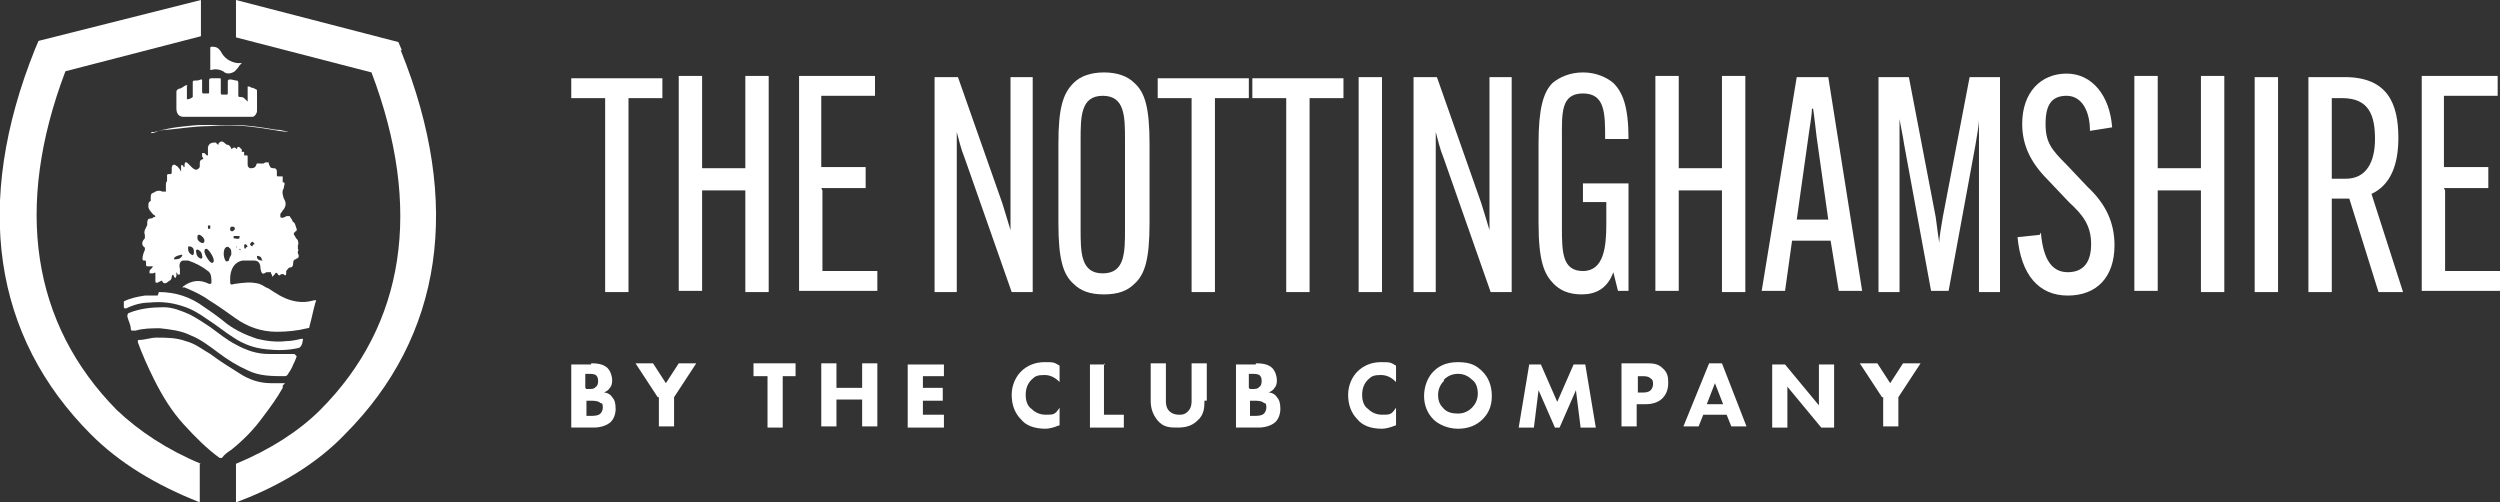 <?xml version="1.0" encoding="UTF-8"?>
<svg id="Layer_2" xmlns="http://www.w3.org/2000/svg" version="1.1" viewBox="0 0 214 43">
  <rect x="0" y="0" width="214" height="43" fill="#333333" stroke="none"/>
  <!-- Generator: Adobe Illustrator 29.3.1, SVG Export Plug-In . SVG Version: 2.1.0 Build 151)  -->
  <defs>
    <style>
      .st0 {
        fill: #fff;
      }
    </style>
  </defs>
  <g>
    <g>
      <path class="st0" d="M53.8,8.4v16.6s-2,0-2,0v-1.9s0-14.7,0-14.7h-2.9v-1.7h7.8v1.7h-2.9Z"/>
      <path class="st0" d="M65.8,6.6v1.9s0,14.6,0,14.6v1.9s-2,0-2,0v-1.9s0-6.8,0-6.8h-3.7v8.6s-2,0-2,0v-1.9s0-14.6,0-14.6v-1.9s2,0,2,0v1.9s0,6,0,6h3.7v-7.9s2,0,2,0Z"/>
      <path class="st0" d="M70.4,16.3v6.9h4.7v1.7h-6.7v-1.9s0-14.6,0-14.6v-1.9s6.5,0,6.5,0v1.7h-4.6v6.1h3.8v1.8h-3.8Z"/>
      <path class="st0" d="M80,23V6.6s2,0,2,0l3.8,10.8c.3,1,.5,1.6.7,2.3h0c0-.7,0-1.7,0-2.4V6.6s1.9,0,1.9,0v1.9s0,14.6,0,14.6v1.9s-1.8,0-1.8,0l-4-11.4c-.4-1-.5-1.6-.7-2.3h0c0,.7,0,1.7,0,2.4v11.3s-1.9,0-1.9,0v-1.9Z"/>
      <path class="st0" d="M91.9,24.3c-.9-.8-1.3-2.1-1.3-5.2v-6.8c0-3.1.4-4.3,1.3-5.2.6-.6,1.5-.9,2.6-.9s2,.3,2.6.9c.9.8,1.3,2.1,1.3,5.2v6.8c0,3.1-.4,4.4-1.3,5.2-.6.6-1.4.9-2.6.9s-2-.3-2.6-.9ZM96.3,19.6v-7.6c0-2,0-3.8-1.9-3.8s-1.9,1.8-1.9,3.8v7.6c0,2,0,3.8,1.9,3.8s1.9-1.8,1.9-3.8Z"/>
      <path class="st0" d="M104,8.4v16.6s-2,0-2,0v-1.9s0-14.7,0-14.7h-2.9v-1.7h7.8v1.7h-2.9Z"/>
      <path class="st0" d="M112.1,8.4v16.6s-2,0-2,0v-1.9s0-14.7,0-14.7h-2.9v-1.7h7.8v1.7h-2.9Z"/>
      <path class="st0" d="M118.3,6.6v1.9s0,14.6,0,14.6v1.9s-2,0-2,0v-1.9s0-14.6,0-14.6v-1.9s2,0,2,0Z"/>
      <path class="st0" d="M121,23V6.6s2,0,2,0l3.8,10.8c.3,1,.5,1.6.7,2.3h0c0-.7,0-1.7,0-2.4V6.6s1.9,0,1.9,0v1.9s0,14.6,0,14.6v1.9s-1.8,0-1.8,0l-4-11.4c-.4-1-.5-1.6-.7-2.3h0c0,.7,0,1.7,0,2.4v11.3s-1.9,0-1.9,0v-1.9Z"/>
      <path class="st0" d="M135.5,15.7h3.9v9.2h-.9l-.4-1.6h0c-.5,1.4-1.5,1.9-2.7,1.9s-1.9-.4-2.4-.9c-.8-.8-1.3-1.9-1.3-5.2v-6.8c0-3,.4-4.4,1.2-5.2.6-.5,1.5-.9,2.6-.9s2,.4,2.6.9c.8.8,1.3,2,1.3,4.8h0c0,0-2,0-2,0h0c0-2.2,0-3.9-1.9-3.9s-1.8,1.7-1.8,3.8v7.6c0,2.1,0,3.8,1.8,3.8s2-2.1,2-4v-1.9h-2v-1.8Z"/>
      <path class="st0" d="M149.4,6.6v1.9s0,14.6,0,14.6v1.9s-2,0-2,0v-1.9s0-6.8,0-6.8h-3.7v8.6s-2,0-2,0v-1.9s0-14.6,0-14.6v-1.9s2,0,2,0v1.9s0,6,0,6h3.7v-7.9s2,0,2,0Z"/>
      <path class="st0" d="M152.8,24.9h-2l3-18.3h2.7l2.9,18.3h-2l-.7-4.3h-3.3l-.6,4.3ZM153.7,18.8h2.8l-1-7.1c-.1-.8-.2-1.8-.3-2.4h-.1c0,.6-.2,1.6-.3,2.4l-1,7.1Z"/>
      <path class="st0" d="M160.8,23V6.6s2.6,0,2.6,0l2.3,12c.1.7.2,1.6.3,2.2h0c0-.6.2-1.5.3-2.2l2.3-12h2.6v1.9s0,14.6,0,14.6v1.9s-1.8,0-1.8,0v-1.9s0-10.6,0-10.6c0-.7,0-1.6,0-2.3h0c0,.6-.2,1.5-.3,2.2l-2.3,12.5h-1.5l-2.3-12.5c-.1-.7-.3-1.6-.4-2.2h0c0,.6,0,1.6,0,2.3v12.5s-1.8,0-1.8,0v-1.9Z"/>
      <path class="st0" d="M174.7,19.9c.2,2.4,1,3.4,2.3,3.4s2-.8,2-2.4-.7-2.5-1.9-3.6l-1.8-1.9c-1.5-1.5-2.2-3-2.2-4.8,0-2.7,1.6-4.3,3.8-4.3s3.7,1.9,3.9,4.6l-1.9.3c0-1.7-.7-3-2-3s-1.8.8-1.8,2.4.5,2.2,1.8,3.5l1.8,1.9c1.6,1.5,2.3,3.1,2.3,5,0,2.7-1.5,4.3-4,4.3s-4-1.8-4.3-5l1.9-.2Z"/>
      <path class="st0" d="M190.4,6.6v1.9s0,14.6,0,14.6v1.9s-2,0-2,0v-1.9s0-6.8,0-6.8h-3.7v8.6s-2,0-2,0v-1.9s0-14.6,0-14.6v-1.9s2,0,2,0v1.9s0,6,0,6h3.7v-7.9s2,0,2,0Z"/>
      <path class="st0" d="M195,6.6v1.9s0,14.6,0,14.6v1.9s-2,0-2,0v-1.9s0-14.6,0-14.6v-1.9s2,0,2,0Z"/>
      <path class="st0" d="M199.6,17v8s-2,0-2,0v-1.9s0-14.6,0-14.6v-1.9s3.1,0,3.1,0c3.7,0,4.6,2.3,4.6,5.2h0c0,2.2-.6,4-2.3,4.8l2.7,8.4h-2.1l-2.5-8h-1.5ZM199.6,15.3h1.2c1.8,0,2.5-1.5,2.5-3.4h0c0-2-.5-3.5-2.8-3.5h-.9v6.9Z"/>
      <path class="st0" d="M209.3,16.3v6.9h4.7v1.7h-6.7v-1.9s0-14.6,0-14.6v-1.9s6.5,0,6.5,0v1.7h-4.6v6.1h3.8v1.8h-3.8Z"/>
    </g>
    <g>
      <path class="st0" d="M50.6,31.1c.3,0,1,0,1.4.4.3.3.4.8.4,1s0,.5-.2.7c-.1.2-.3.3-.5.4.3,0,.6.2.7.4.2.2.3.5.3,1s-.2.9-.4,1.1c-.4.4-1.1.5-1.4.5h-2v-5.4h1.7ZM50.2,33.3h.2c.2,0,.5,0,.6-.2.1,0,.2-.2.2-.5s-.1-.4-.2-.5c-.2-.1-.4-.1-.7-.1h-.2v1.2ZM50.2,35.6h.3c.3,0,.7,0,.9-.2.1-.1.2-.3.2-.5s0-.4-.2-.4c-.2-.2-.6-.2-.9-.2h-.3v1.3Z"/>
      <path class="st0" d="M56.3,34l-1.9-2.9h1.5l1.1,1.7,1.1-1.7h1.5l-1.9,2.9v2.5h-1.3v-2.5Z"/>
      <path class="st0" d="M67,32.2v4.4h-1.3v-4.4h-1.2v-1.1h3.6v1.1h-1.2Z"/>
      <path class="st0" d="M71.6,33.2h2.2v-2.1h1.3v5.4h-1.3v-2.3h-2.2v2.3h-1.3v-5.4h1.3v2.1Z"/>
      <path class="st0" d="M80.8,32.2h-1.8v1h1.7v1.1h-1.7v1.2h1.8v1.1h-3.1v-5.4h3.1v1.1Z"/>
      <path class="st0" d="M90.7,36.4c-.5.2-.9.3-1.2.3-1,0-1.7-.3-2.1-.8-.5-.5-.8-1.2-.8-2.1s.4-1.6.8-2c.5-.5,1.2-.8,2-.8s.8,0,1.3.3v1.4c-.3-.3-.7-.6-1.3-.6s-.8.1-1.1.4c-.3.3-.5.7-.5,1.3s.2,1,.5,1.2c.1.1.5.5,1.2.5s.8,0,1.2-.6v1.4Z"/>
      <path class="st0" d="M94.5,31.1v4.4h1.7v1.1h-2.9v-5.4h1.3Z"/>
      <path class="st0" d="M103.1,34.3c0,.5,0,1.2-.6,1.7-.5.5-1.1.6-1.7.6s-1.2,0-1.7-.6c-.5-.6-.6-1.2-.6-1.7v-3.2h1.3v3.2c0,.2,0,.6.3.9.2.2.5.3.8.3s.5,0,.8-.3c.3-.3.3-.7.3-.9v-3.2h1.3v3.2Z"/>
      <path class="st0" d="M107.5,31.1c.3,0,1,0,1.4.4.3.3.4.8.4,1s0,.5-.2.7c-.1.2-.3.3-.5.4.3,0,.6.2.7.4.2.2.3.5.3,1s-.2.9-.4,1.1c-.4.4-1.1.5-1.4.5h-2v-5.4h1.7ZM107,33.3h.2c.2,0,.5,0,.6-.2.1,0,.2-.2.2-.5s-.1-.4-.2-.5c-.2-.1-.4-.1-.7-.1h-.2v1.2ZM107,35.6h.3c.3,0,.7,0,.9-.2.1-.1.2-.3.2-.5s0-.4-.2-.4c-.2-.2-.6-.2-.9-.2h-.3v1.3Z"/>
      <path class="st0" d="M119.5,36.4c-.5.2-.9.3-1.2.3-1,0-1.7-.3-2.1-.8-.5-.5-.8-1.2-.8-2.1s.4-1.6.8-2c.5-.5,1.2-.8,2-.8s.8,0,1.3.3v1.4c-.3-.3-.7-.6-1.3-.6s-.8.1-1.1.4c-.3.3-.5.7-.5,1.3s.2,1,.5,1.2c.1.1.5.5,1.2.5s.8,0,1.2-.6v1.4Z"/>
      <path class="st0" d="M126.9,31.8c.5.5.8,1.2.8,2.1s-.3,1.5-.8,2c-.5.5-1.2.8-2.1.8s-1.7-.4-2.1-.8c-.5-.5-.8-1.2-.8-2s.3-1.6.8-2.1c.4-.4,1-.8,2.1-.8s1.6.3,2.1.8ZM123.6,32.6c-.2.2-.5.6-.5,1.2s.2.9.5,1.2c.3.3.7.4,1.2.4s.9-.2,1.2-.5c.2-.2.5-.6.5-1.2s-.2-1-.5-1.2c-.3-.3-.7-.5-1.2-.5s-.9.2-1.2.5Z"/>
      <path class="st0" d="M130,36.6l.9-5.4h1l1.4,3.2,1.4-3.2h1l.9,5.4h-1.3l-.4-3.2-1.4,3.2h-.4l-1.4-3.2-.4,3.2h-1.3Z"/>
      <path class="st0" d="M140.9,31.1c.5,0,1,0,1.4.4.5.4.5.9.5,1.3,0,.7-.3,1.1-.5,1.3-.4.4-1,.5-1.4.5h-.8v1.9h-1.3v-5.4h1.9ZM140.2,33.6h.4c.2,0,.5,0,.7-.2.1-.1.2-.3.2-.5s0-.4-.2-.5c-.2-.2-.5-.2-.7-.2h-.4v1.5Z"/>
      <path class="st0" d="M147.9,35.5h-2.1l-.4,1h-1.3l2.2-5.4h1.1l2.1,5.4h-1.3l-.4-1ZM147.5,34.6l-.7-1.8-.7,1.8h1.3Z"/>
      <path class="st0" d="M151.7,36.6v-5.4h1.1l2.9,3.5v-3.5h1.3v5.4h-1.1l-2.9-3.5v3.5h-1.3Z"/>
      <path class="st0" d="M161.1,34l-1.9-2.9h1.5l1.1,1.7,1.1-1.7h1.5l-1.9,2.9v2.5h-1.3v-2.5Z"/>
    </g>
  </g>
  <g>
    <g>
      <g>
        <path class="st0" d="M34.4,4.3l-.3-.7L20.2,0v3.2l11.6,3c4.4,11.6,2.9,21.6-4.4,28.9-1.8,1.8-4.3,3.4-7.2,4.6v3.3c3.8-1.4,7-3.4,9.3-5.8,8.4-8.4,10.1-19.8,4.8-32.9"/>
        <path class="st0" d="M17.2,39.7c-2.9-1.2-5.3-2.8-7.2-4.6C2.7,27.7,1.2,17.7,5.6,6.1l11.6-3V0L3.3,3.5l-.3.7C-2.3,17.4-.6,28.8,7.8,37.2c2.4,2.4,5.5,4.3,9.3,5.8v-3.3Z"/>
      </g>
      <path class="st0" d="M31.7,19.7"/>
    </g>
    <path class="st0" d="M15.6,24.6c0,0,0,0,.1-.1.7-.5,1.4-.6,2.2-.2.1,0,.2,0,.2-.1,0-.4,0-.8-.3-1-.5-.4-1.1-.7-1.7-.9-.1,0-.3,0-.4,0-.3,0-.4.4-.3.7,0,.1,0,.2,0,.3,0,0,0,.2,0,.2,0,0-.1,0-.2,0,0,0,0-.1-.1-.2,0,.1,0,.2,0,.3,0,0,0,.1-.1.2,0,0,0,0-.1-.1,0,0,0,0,0,0,0,0,0-.1-.1-.2,0,0-.1.1-.1.2,0,.2-.1.3-.3.4,0,0,0,0,0,0-.2.2-.4.2-.5,0,0-.1-.1-.1-.2,0,0,0-.1,0-.2.1-.2,0-.2,0-.2-.2,0-.2,0-.3,0-.5,0-.2,0-.2-.2-.1,0,0,0,0-.1,0,0,0-.1,0-.2,0,0,0,0-.2,0-.2,0-.1.2-.2.3-.4,0,0-.1,0-.2,0,0,0-.1,0-.2,0-.2,0-.2,0-.2-.3,0-.1,0-.2-.1-.2-.2,0-.2,0-.2-.2,0-.2.1-.5.2-.7,0,0,0-.2,0-.2,0,0,0,0,0,0-.3-.2-.3-.5,0-.8,0,0,0,0,0-.1,0,0,0-.1,0-.2-.1-.2,0-.5.1-.6,0,0,0-.1.1-.2,0,0,0-.2,0-.2,0-.3.1-.4.3-.4,0,0,.2,0,.2-.1,0,0,.2,0,.2-.1,0,0,0,0,0,0,0,0,0,0-.1-.1-.1,0-.2-.2-.3-.3-.1-.1-.2-.3-.2-.4,0-.3,0-.4.2-.5,0,0,0,0,0-.2,0-.3,0-.4.2-.5,0,0,.1,0,.2-.1.2-.1.4-.1.6,0,0,0,.2,0,.3,0,0-.1,0-.2,0-.3,0,0,0-.1,0-.2,0-.2,0-.3.1-.4,0,0,0-.1,0-.2,0,0,0-.1,0-.2,0-.2,0-.2.2-.2.2,0,.2,0,.2-.3,0,0,0-.1,0-.2,0-.3.2-.4.4-.2.1,0,.2.2.3.3,0,0,0,0,.1.2,0,0,0-.2,0-.2,0,0,0-.2,0-.3,0-.1.1-.1.2,0,0,0,0,0,0,.1,0,0,0,0,.1,0,0,0,0-.1,0-.2,0-.2.1-.3.3-.1,0,0,.2.2.3.3.3.3.5.3.7,0,0,0,0-.1,0-.2,0-.3,0-.4.3-.5,0,0,0-.1-.1-.2,0,0,0-.2,0-.3,0,0,.2,0,.2,0,0,0,.1.1.2.2,0,0,0,0,.1,0,0,0,0-.1,0-.2,0-.2,0-.3,0-.5.1-.4.4-.4.7-.4,0,0,0,.1.2.2,0,0,0,0,0-.1.2-.3.4-.2.6,0,0,0,.1.1.2.1.1,0,.2.1.3.3,0,.1,0,.1.1,0,.1-.1.2-.1.3,0,0,0,0,.1.1,0,0,0,0-.2.2-.1,0,0,.1.1.2.2,0,0,0,.1,0,.2,0,0,.1,0,.2,0,0,0,0,0,0,0,0,0,0,0,0,.1,0,0,0,0,0,0,0,0,0,.2,0,.2,0,0,.1,0,.2,0,.1,0,.1,0,.1.2,0,.2,0,.3,0,.5,0,.2,0,.3.2.4.2,0,.4,0,.5-.2.1-.3.1-.2.4-.2,0,0,.2,0,.2,0,0,0,.1,0,.2-.1.1,0,.2,0,.3,0,0,0,0,.2.1.3,0,.1.1.2.3.2.2,0,.2,0,.3.2,0,.1,0,.2,0,.3,0,.2,0,.2.2.2,0,0,.2,0,.3,0,0,.1,0,.2,0,.3,0,.1,0,.2,0,.2.2,0,.2.1.1.4,0,0,0,0,0,.1-.2.3-.1.6,0,.9.2.3.2.6,0,.9-.1.1-.2.3-.3.4,0,0,0,.2,0,.3,0,0,.2.1.3,0,0,0,.1,0,.2-.1.1,0,.2,0,.3,0,0,0,.1.2.2.3,0,0,0,.1.1.2.2.1.2.4.3.6,0,.1,0,.2-.1.2-.2.2-.2.2,0,.5,0,.1.2.2.2.3,0,.1.1.2,0,.4,0,.1,0,.2,0,.3,0,0,.1.1,0,.2,0,0,0,.1,0,.2.1.1.1.3,0,.4,0,0-.1,0-.2.1-.1,0-.2.1-.2.3,0,.3-.1.4-.3.4-.1,0-.2.2-.3.3,0,0,0,.1,0,.2,0,.2-.1.2-.2.1,0,0,0,0,0,0-.1-.1-.2,0-.3,0,0,0,0,0,0,0,0,.1-.1.1-.2,0-.1-.2-.2-.2-.3,0,0,0-.1.1-.2.2,0,0,0-.2-.1-.3,0,0,0-.1,0-.1,0,0-.1,0-.2,0,0,0-.2,0-.2,0-.3.2-.4.2-.5-.3,0-.5-.2-.7-.6-.7-.3,0-.6,0-.9,0-.7.1-1.1.7-1.1,1.6,0,.5,0,.5.4.4.7-.1,1.4-.2,2.1,0,.3.1.5.3.8.4.6.4,1.2.8,1.9,1,.7.2,1.3.2,2,0,.2,0,.2,0,.1.2-.2.7-.3,1.3-.5,2,0,.1,0,.2-.2.2-.8.2-1.7.3-2.6.3-1.3,0-2.5-.4-3.6-1.2-.7-.5-1.4-1-2.2-1.5-.7-.5-1.4-.8-2.1-1.1,0,0,0,0-.1,0ZM17.5,21.5c0,.3.4.9.6,1,.1,0,.2,0,.2-.2,0-.3-.4-.9-.6-1-.1,0-.2,0-.2.2ZM19.8,21.7c0-.2,0-.4-.2-.5,0-.1-.2-.1-.3,0-.2.2-.2.8,0,1.1,0,.1.2.1.3,0,0-.2.1-.3.2-.5ZM17.5,20.6c0-.2-.2-.4-.4-.5-.2,0-.2,0-.2.3,0,.2.3.4.4.4.1,0,.2,0,.2-.2ZM16.6,21.6c0-.2,0-.4-.3-.5,0,0-.1,0-.2,0,0,0,0,.1,0,.2,0,.2.1.4.3.5.1.1.2,0,.2-.2ZM17.3,21.9c0-.2-.1-.4-.3-.5-.1-.1-.3,0-.2.2,0,.2.1.4.3.5.1.1.3,0,.2-.2ZM18.2,20.5s0,0,0-.1c0-.3,0-.7,0-1,0,0,0,0,0,0,0,0,0,0,0,0,0,.3,0,.6,0,.9,0,0,0,0,0,.2ZM19.5,20c0-.1,0-.2,0-.3,0,0,0,0,0,0,0,0,0,0,0,0,0,.2,0,.5,0,.7,0,0,0,0,0,0,0,0,0,0,0,0,0-.1,0-.2,0-.3ZM15.6,21.8s0,0,0,0c-.1,0-.6.1-.7.3,0,0,0,.1,0,.1.3,0,.5,0,.7-.3ZM20.2,20.2c0,0-.2,0-.2,0,0,0,0,.1,0,.2.2,0,.3.1.5,0,0,0,0,0,0-.1,0,0,0,0,0-.1,0,0-.2,0-.2,0ZM22.4,22.3c.1,0,.1,0,0-.1,0-.2-.2-.3-.4-.3,0,0,0,0,0,0,0,0,0,0,0,.1,0,.2.2.3.4.3ZM19.9,19.8c0,0,.2-.1.2-.2,0-.1,0-.2-.2-.2-.1,0-.2,0-.2.2,0,.1,0,.2.2.2ZM21.6,21.1c0-.1.1-.2.2-.2,0,0-.1-.2-.2-.2,0,0-.1,0-.2.2,0,0,0,.1.2.2ZM21.2,21.1c0,0-.1-.2-.2-.2-.1,0-.1.1-.1.2,0,0,0,.2.1.2,0,0,0-.1.2-.2ZM17.8,19.3h0c0,0,0,.1,0,.2,0,0,0,.1.1.1,0,0,.1,0,.1-.1,0,0,0-.1,0-.2ZM20.6,21.4c0,0,0-.1-.1-.1,0,0,0,0,0,.1,0,0,0,0,0,0,0,0,0,0,.1,0ZM20.3,21.2c0,0,0-.1-.1-.1,0,0,0,0,0,0,0,0,0,.1,0,.1,0,0,0,0,.1-.1Z"/>
    <path class="st0" d="M24.2,33c0,0,0,.1,0,.2-.5.9-1.1,1.7-1.7,2.5-.8,1.1-1.7,2-2.7,2.8-.3.2-.6.4-.8.7,0,0-.1,0-.2,0-1.1-.8-2.1-1.8-3.1-2.9-1-1.1-1.8-2.4-2.5-3.8-.5-1-1-2.1-1.4-3.2,0-.2,0-.2.1-.2.5,0,1-.2,1.5-.2.8,0,1.7,0,2.5.3.8.2,1.4.7,2.1,1.1.8.6,1.6,1.1,2.4,1.6.9.6,1.8.9,2.8.9.3,0,.6,0,1,0,0,0,.1,0,.2,0Z"/>
    <path class="st0" d="M25.4,30.5c-.1.3-.2.5-.3.7-.1.3-.3.6-.5.9,0,0-.1.1-.2.1-1.1,0-2.2,0-3.2-.5-.9-.4-1.7-.9-2.5-1.5-.8-.6-1.6-1.2-2.4-1.5-.8-.4-1.7-.5-2.6-.6-.7,0-1.4,0-2.1.2,0,0-.1,0-.2,0-.1,0-.2,0-.2-.1,0-.4-.2-.7-.3-1.1,0-.1,0-.2.1-.3,1-.4,2-.5,3-.5.8,0,1.5.3,2.2.6.6.3,1.2.7,1.8,1.1.7.5,1.4,1.1,2.2,1.5.9.5,1.8.8,2.8.8.7,0,1.4,0,2.1,0,0,0,0,0,.1,0Z"/>
    <path class="st0" d="M21.2,8.7v-1.3c.1,0,.2,0,.3.1.2,0,.3.1.5.2,0,0,0,.1,0,.2,0,.5,0,1.1,0,1.6,0,.2-.2.5-.4.5-.1,0-.2,0-.3,0-1.9,0-3.7,0-5.6,0-.4,0-.6-.3-.6-.7,0-.5,0-.9,0-1.4,0-.1,0-.2.2-.3.2,0,.4-.2.6-.3.1,0,.2,0,.1.1,0,.3,0,.6,0,.9,0,0,0,.1,0,.2.2,0,.4-.1.5-.2,0,0,0,0,0-.2,0-.3,0-.6,0-1,0-.1,0-.2.1-.2.2,0,.4,0,.6-.1.1,0,.1,0,.1.1,0,.3,0,.6,0,.9,0,.1,0,.2.1.2.1,0,.2,0,.4,0,.1,0,.1,0,.1-.2,0-.3,0-.6,0-.9,0-.1,0-.2.2-.2.2,0,.5,0,.7,0,.1,0,.1,0,.1.2,0,.3,0,.6,0,1,0,.1,0,.2.1.2.1,0,.3,0,.4,0,0,0,.1,0,.1-.1,0-.3,0-.6,0-1,0-.1,0-.2.2-.2.2,0,.4.1.6.1,0,0,.1,0,.1.2,0,.3,0,.6,0,1,0,.1,0,.2.1.2.1,0,.3,0,.4.1Z"/>
    <path class="st0" d="M13.6,25c1.4,0,2.7.4,3.9,1.3.6.4,1.3.9,1.9,1.4.8.6,1.7,1,2.6,1.3.8.2,1.7.3,2.5.2.4,0,.9-.1,1.3-.2.1,0,.2,0,.1.2,0,.2-.1.4-.2.5,0,0-.1.1-.2.1-.9.2-1.8.2-2.7.1-1-.1-1.9-.4-2.8-1-.8-.5-1.5-1.1-2.3-1.6-.7-.5-1.4-.9-2.1-1.1-.9-.3-1.8-.4-2.8-.3-.7,0-1.4.2-2,.5-.1,0-.2,0-.2-.1,0-.1,0-.2,0-.3,0-.1,0-.2,0-.2.6-.3,1.2-.4,1.8-.5.4,0,.7,0,1.1,0Z"/>
    <path class="st0" d="M12.9,11.4c.2,0,.5-.1.7-.2,1.1-.3,2.2-.4,3.4-.5,1,0,2,0,3,0,1.2,0,2.4.2,3.6.4.4,0,.7.1,1.1.2,0,0,0,0,.1,0,0,0,0,0,0,0,0,0,0,0,0,0,0,0-.1,0-.2,0-.9-.1-1.8-.3-2.7-.4-1.4-.2-2.7-.2-4.1-.1-1.1,0-2.3.2-3.4.3-.4,0-.8.1-1.2.2,0,0-.2,0-.2,0,0,0,0,0,0,0Z"/>
    <path class="st0" d="M20.5,5.6c-.1.2-.3.4-.4.5-.3.2-.7.3-1,0-.4-.2-.7-.2-1.1-.1,0,0,0,0,0,0,0,0,0,0,0,0,0,0,0,0,0-.2,0-.5,0-1,0-1.6,0-.2,0-.2.2-.2.3,0,.5.1.7.4.3.6.8.9,1.4,1,.1,0,.2,0,.4,0Z"/>
  </g>
</svg>